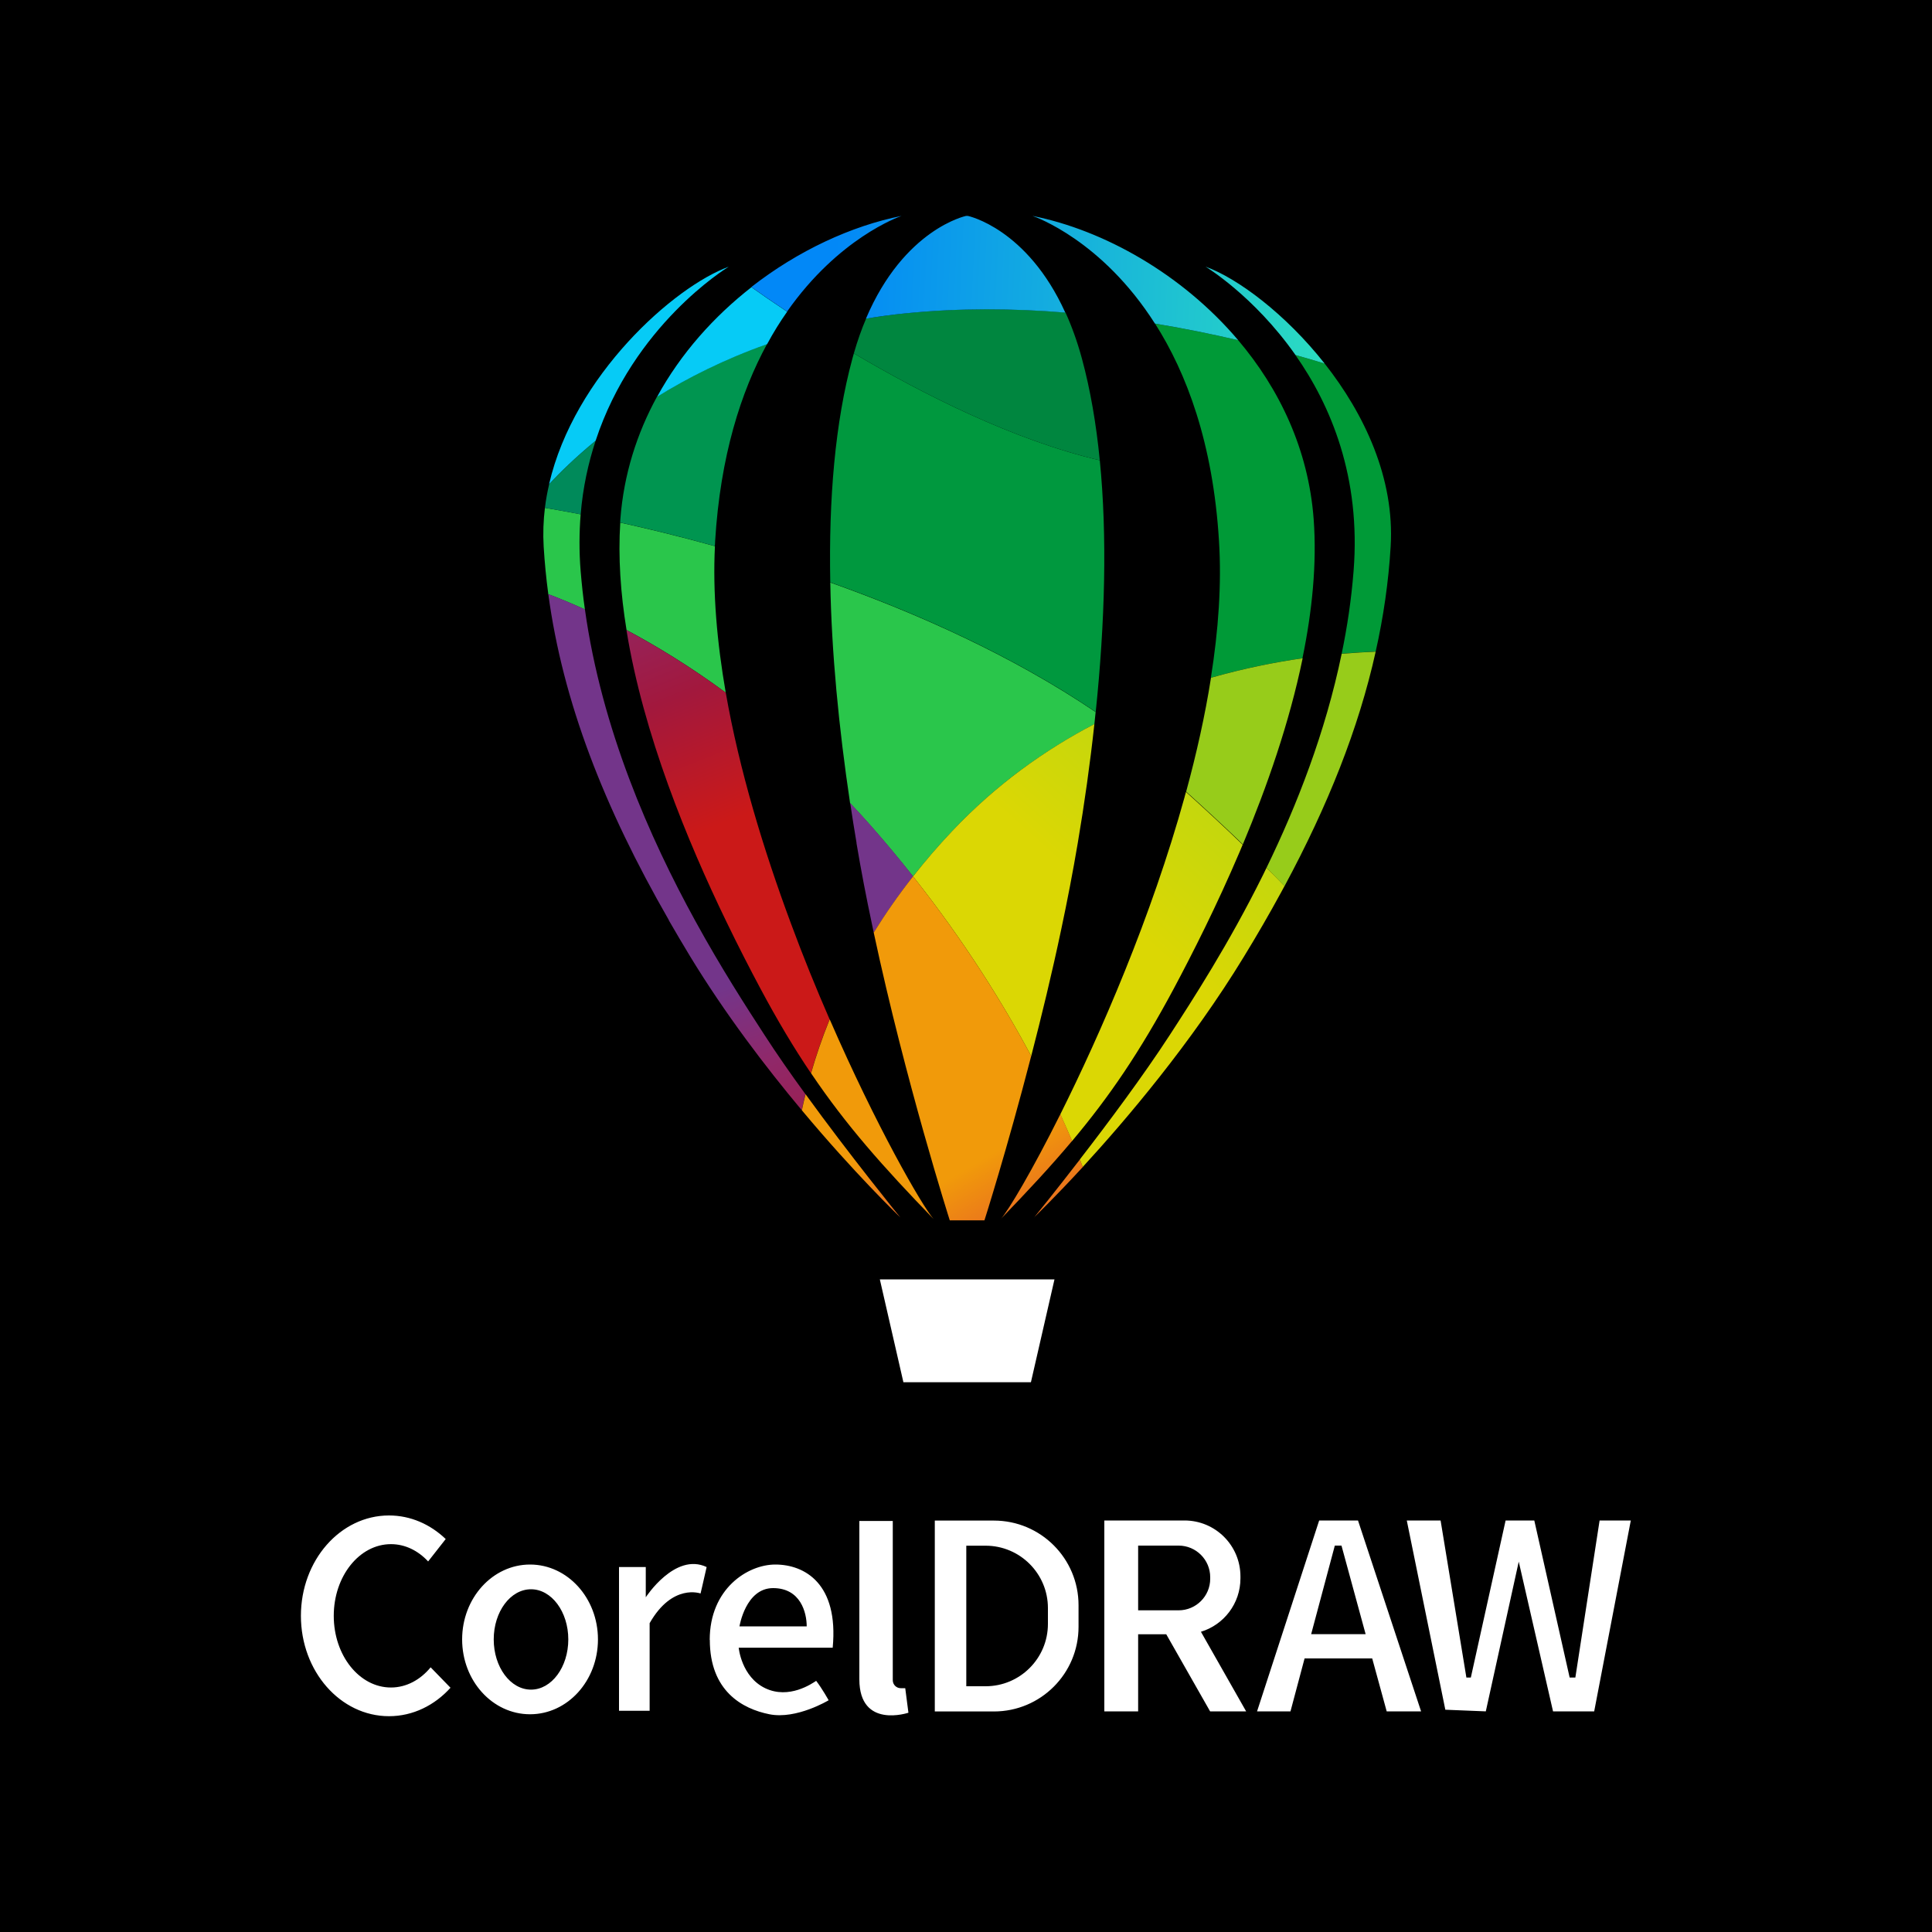 <svg xmlns="http://www.w3.org/2000/svg" xmlns:xlink="http://www.w3.org/1999/xlink" id="Layer_1" viewBox="0 0 200 200"><defs><clipPath id="clippath"><path d="m134.1,36.75c1.07.3,2.08.6,3.03.89-4.05-5.14-9.02-8.84-12.34-10.04,0,0,5,3,9.31,9.14m-56.32-7.03c.92.66,2.18,1.53,3.7,2.54,5.32-7.59,11.53-9.79,11.85-9.9-5.17,1.03-10.71,3.58-15.56,7.37m41.8,3.78c3.05.5,5.94,1.1,8.61,1.72-5.8-6.85-13.92-11.4-21.3-12.87.33.11,7.21,2.55,12.68,11.15m-19.55-11.15s-6.42,1.33-10.37,10.64c1.32-.23,2.67-.41,4.07-.55,5.62-.57,11.23-.52,16.57-.08-3.96-8.74-10.09-10.01-10.09-10.01h-.18Z" fill="none" stroke-width="0"></path></clipPath><linearGradient id="linear-gradient" x1="-6088.21" y1="-1303.98" x2="-6087.99" y2="-1303.98" gradientTransform="translate(-319591.43 1492662.48) rotate(90) scale(245.17)" gradientUnits="userSpaceOnUse"><stop offset="0" stop-color="#0288f7"></stop><stop offset="1" stop-color="#2ee2bd"></stop></linearGradient><clipPath id="clippath-1"><path d="m75.19,95.4c1.27,2.63,2.48,4.97,3.52,6.92,1.79,3.35,3.49,6.19,5.24,8.78.51-1.77,1.14-3.65,1.93-5.58-1.36-3.12-2.73-6.47-4.02-9.97-2.82-7.59-5.33-15.84-6.73-23.85-3.73-2.73-7.23-4.86-10.28-6.48,1.74,10.79,6.33,21.9,10.34,30.18" fill="none" stroke-width="0"></path></clipPath><linearGradient id="linear-gradient-2" x1="-6136.44" y1="-1281.72" x2="-6136.22" y2="-1281.72" gradientTransform="translate(206168.35 -986597) rotate(-90) scale(160.79)" gradientUnits="userSpaceOnUse"><stop offset="0" stop-color="#cb1918"></stop><stop offset=".39" stop-color="#a2183d"></stop><stop offset=".75" stop-color="#902869"></stop><stop offset="1" stop-color="#73358a"></stop></linearGradient><clipPath id="clippath-2"><path d="m69.23,95.26c.72,1.25,1.47,2.52,2.24,3.79,3.62,5.94,7.81,11.43,11.53,15.88.11-.54.24-1.1.38-1.66-1.51-2.07-2.98-4.18-4.24-6.13-1.81-2.79-4.44-6.84-7.17-11.82-4.69-8.54-9.69-19.83-11.42-32.24-1.48-.67-2.75-1.19-3.79-1.58,1.5,11.12,5.75,22.04,12.48,33.75" fill="none" stroke-width="0"></path></clipPath><linearGradient id="linear-gradient-3" x1="-6136.44" y1="-1281.54" x2="-6136.22" y2="-1281.54" gradientTransform="translate(206137.21 -986605.37) rotate(-90) scale(160.8)" xlink:href="#linear-gradient-2"></linearGradient><clipPath id="clippath-3"><path d="m88.66,87.26c.47,2.81,1.02,5.66,1.62,8.48.06.27.11.54.17.81,1.19-1.92,2.54-3.88,4.08-5.83-1.42-1.8-2.89-3.56-4.41-5.29-.7-.79-1.4-1.56-2.11-2.31.21,1.38.42,2.76.66,4.14" fill="none" stroke-width="0"></path></clipPath><linearGradient id="linear-gradient-4" x1="-6136.44" y1="-1281.99" x2="-6136.22" y2="-1281.99" gradientTransform="translate(206229.8 -986613.89) rotate(-90) scale(160.8)" xlink:href="#linear-gradient-2"></linearGradient><clipPath id="clippath-4"><path d="m130.75,90.57c-3.56,7.18-7.3,12.94-9.66,16.58-2.73,4.2-6.4,9.12-9.31,12.88.11.28.21.54.3.78,4.51-4.91,11.23-12.82,16.68-21.76,1.37-2.24,2.65-4.45,3.84-6.64.12-.23.25-.45.37-.68-.6-.63-1.22-1.27-1.86-1.9-.12.25-.24.49-.36.74m-8.11-8.1c-3.45,12.47-8.72,24.56-12.88,32.89.45.99.86,1.91,1.22,2.76,3.85-4.58,7.01-9.21,10.53-15.78,1.93-3.62,4.43-8.55,6.82-14.16l.31-.74c-1.99-1.92-4.02-3.79-5.87-5.46l-.14.51Zm-24.07,3.56c-1.48,1.56-2.82,3.13-4.05,4.7,5.36,6.77,9.35,13.21,12.23,18.6,1.05-4.05,2.14-8.53,3.11-13.13.63-2.96,1.21-5.97,1.71-8.93.7-4.13,1.28-8.26,1.72-12.32-5.1,2.66-10.16,6.25-14.72,11.08" fill="none" stroke-width="0"></path></clipPath><linearGradient id="linear-gradient-5" x1="-6132.05" y1="-1353.97" x2="-6131.83" y2="-1353.97" gradientTransform="translate(-794264.78 -175306.86) rotate(180) scale(129.55)" gradientUnits="userSpaceOnUse"><stop offset="0" stop-color="#add816"></stop><stop offset="1" stop-color="#dbd704"></stop></linearGradient><clipPath id="clippath-5"><path d="m103.59,126.2c2.81-2.91,5.22-5.5,7.4-8.1-.36-.84-.77-1.77-1.22-2.76-2.95,5.9-5.35,9.92-6.17,10.86" fill="none" stroke-width="0"></path></clipPath><linearGradient id="linear-gradient-6" x1="-6142.85" y1="-1283.31" x2="-6142.63" y2="-1283.31" gradientTransform="translate(187465.52 -896710.76) rotate(-90) scale(146)" gradientUnits="userSpaceOnUse"><stop offset="0" stop-color="#e1282b"></stop><stop offset=".39" stop-color="#e3402a"></stop><stop offset=".7" stop-color="#e76226"></stop><stop offset="1" stop-color="#f19a0a"></stop></linearGradient><clipPath id="clippath-6"><path d="m107.04,126.03c.15-.15,2.14-2.06,5.05-5.22-.1-.25-.2-.51-.3-.78-2.6,3.37-4.59,5.82-4.74,6" fill="none" stroke-width="0"></path></clipPath><linearGradient id="linear-gradient-7" x1="-6142.85" y1="-1283.34" x2="-6142.63" y2="-1283.34" gradientTransform="translate(187472.21 -896710.9) rotate(-90) scale(146)" xlink:href="#linear-gradient-6"></linearGradient><clipPath id="clippath-7"><path d="m90.45,96.55c3.32,15.53,7.87,29.78,7.87,29.78h3.59s2.31-7.24,4.84-17.01c-2.88-5.39-6.87-11.82-12.23-18.6-1.54,1.95-2.89,3.91-4.08,5.83" fill="none" stroke-width="0"></path></clipPath><linearGradient id="linear-gradient-8" x1="-6142.85" y1="-1283.25" x2="-6142.63" y2="-1283.25" gradientTransform="translate(187448.98 -896708.02) rotate(-90) scale(146)" xlink:href="#linear-gradient-6"></linearGradient><clipPath id="clippath-8"><path d="m83.96,111.1c3.63,5.39,7.45,9.68,12.69,15.1-1.22-1.4-5.94-9.6-10.76-20.68-.79,1.94-1.42,3.81-1.93,5.58" fill="none" stroke-width="0"></path></clipPath><linearGradient id="linear-gradient-9" x1="-6142.85" y1="-1283" x2="-6142.63" y2="-1283" gradientTransform="translate(187403.81 -896702.77) rotate(-90) scale(146)" xlink:href="#linear-gradient-6"></linearGradient><clipPath id="clippath-9"><path d="m83.01,114.94h0c5.48,6.56,9.97,10.87,10.19,11.09-.24-.3-5.19-6.38-9.81-12.76-.14.57-.27,1.12-.38,1.66" fill="none" stroke-width="0"></path></clipPath><linearGradient id="linear-gradient-10" x1="-6142.85" y1="-1282.92" x2="-6142.63" y2="-1282.92" gradientTransform="translate(187390.73 -896707.8) rotate(-90) scale(146)" xlink:href="#linear-gradient-6"></linearGradient></defs><rect x="-4.79" y="-4" width="209.58" height="208" stroke-width="0"></rect><path d="m60.55,63.09c-1.48-.67-2.75-1.19-3.79-1.58-.22-1.64-.38-3.28-.48-4.93-.08-1.36-.03-2.7.13-4.01.89.15,2.14.37,3.7.67-.15,1.86-.17,3.83,0,5.9.11,1.32.25,2.64.44,3.95m14.58,8.61c-3.73-2.74-7.23-4.86-10.27-6.48-.62-3.79-.88-7.55-.65-11.12,2.81.62,6.14,1.42,9.8,2.44-.24,4.78.21,9.93,1.12,15.17m38.29,2c-.04.41-.08.83-.13,1.25-5.1,2.66-10.16,6.24-14.72,11.08-1.48,1.56-2.82,3.13-4.05,4.69-1.38-1.74-2.85-3.51-4.41-5.28-.7-.79-1.4-1.56-2.11-2.31-1.17-7.84-1.92-15.58-2.05-22.84,9.07,3.22,18.86,7.59,27.47,13.41h0Z" fill="#2ac64b" stroke-width="0"></path><path d="m61.66,45.62c-.76,2.31-1.32,4.85-1.55,7.62-1.56-.3-2.82-.52-3.7-.67.1-.83.25-1.65.44-2.45,1.11-1.19,2.72-2.77,4.82-4.5" fill="#008a5a" stroke-width="0"></path><path d="m79.4,35.62c-2.68,4.92-4.83,11.55-5.37,20.39,0,.17-.02.35-.03.52-3.66-1.02-6.98-1.82-9.8-2.44,0-.12.01-.23.02-.35.35-4.64,1.72-8.89,3.79-12.67,3.2-1.98,6.99-3.9,11.39-5.45" fill="#009550" stroke-width="0"></path><path d="m113.42,73.69c-8.61-5.82-18.4-10.19-27.47-13.41-.17-8.64.5-16.58,2.29-23.16.05-.18.1-.36.15-.54,7.19,4.25,16.56,8.99,25.46,11.07.78,7.84.54,16.76-.42,26.04h0Z" fill="#00983e" stroke-width="0"></path><path d="m143.96,56.58c-.22,3.65-.74,7.26-1.55,10.87-1.03.04-2.21.11-3.52.22.58-2.78,1-5.63,1.23-8.53.78-9.76-2.37-17.2-6.02-22.39,1.07.3,2.08.6,3.03.89,4.1,5.2,7.26,11.87,6.83,18.94m-9.12,11.56c-2.86.41-6.08,1.05-9.49,2.02.78-4.9,1.12-9.69.84-14.15-.62-10.19-3.38-17.43-6.62-22.51,3.05.5,5.94,1.1,8.61,1.72,4.26,5.03,7.27,11.3,7.81,18.52.34,4.6-.15,9.5-1.16,14.4" fill="#009a37" stroke-width="0"></path><path d="m113.85,47.65c-8.9-2.08-18.27-6.82-25.46-11.07.38-1.32.8-2.51,1.27-3.6,1.32-.22,2.67-.41,4.07-.55,5.62-.57,11.23-.52,16.57-.08.63,1.39,1.21,2.97,1.7,4.77.87,3.21,1.48,6.75,1.85,10.53" fill="#00863f" stroke-width="0"></path><path d="m75.44,27.61c-.3.18-9.85,6.06-13.78,18.01-2.1,1.73-3.71,3.31-4.82,4.5,2.6-11.27,12.97-20.47,18.6-22.51m6.05,4.65c-.72,1.02-1.42,2.14-2.08,3.37-4.39,1.55-8.19,3.47-11.39,5.45,2.45-4.49,5.89-8.32,9.77-11.35.92.66,2.18,1.53,3.7,2.54Z" fill="#06cbf6" stroke-width="0"></path><g clip-path="url(#clippath)"><rect x="98.91" y=".1" width="17.09" height="59.78" transform="translate(74.22 136.49) rotate(-88.26)" fill="url(#linear-gradient)" stroke-width="0"></rect></g><polygon points="100.12 143.09 106.72 143.09 109.16 132.44 91.08 132.44 93.52 143.09 100.12 143.09" fill="#fff" stroke-width="0"></polygon><path d="m149.62,176.99l4.19.17,3.41-15.5,3.55,15.5h4.26l3.79-19.76h-3.23l-2.51,16.26h-.59l-3.66-16.26h-2.97l-3.6,16.26h-.46l-2.67-16.26h-3.5l3.99,19.59Zm-8.25-7.82l-2.5-9.17h-.69l-2.45,9.17h5.65Zm.68,2.51h-7l-1.46,5.48h-3.46l6.43-19.76h4.02l6.53,19.76h-3.56l-1.5-5.48Zm-24.23-4.98h4.19c1.8,0,3.27-1.46,3.27-3.27v-.16c0-1.8-1.46-3.27-3.27-3.27h-4.19v6.7Zm7.45,10.46l-4.54-7.98h-2.91v7.98h-3.5v-19.76h8.3c3.2,0,5.79,2.59,5.79,5.79v.2c0,2.61-1.72,4.81-4.09,5.53l4.68,8.24h-3.73Zm-16.79-10.7v1.65c0,3.56-2.89,6.45-6.45,6.45h-2v-14.55h2c3.56,0,6.45,2.89,6.45,6.45m-5.59-9.05h-6.12v19.76h6.12c4.84,0,8.76-3.92,8.76-8.76v-2.24c0-4.84-3.92-8.76-8.76-8.76m-9.19,17.35h-.46c-.45,0-.82-.37-.82-.82v-16.49h-3.46v16.39c0,5.18,5.08,3.46,5.08,3.46l-.33-2.54Zm-10.19-6.4h-6.96s.63-3.96,3.48-3.96,3.48,2.54,3.48,3.96m-10.03,1.4c0,5.29,3.36,7.14,6.17,7.7,2.8.56,6.13-1.45,6.13-1.45,0,0-.66-1.19-1.29-2.01-.4.26-2.8,1.95-5.28.76-2.47-1.19-2.74-4.19-2.74-4.19h9.73c.63-6.63-2.9-8.61-5.94-8.61-2.87,0-6.79,2.51-6.79,7.8h0Zm-.96-4.8s.26-1.09.63-2.74c-3.27-1.55-6.3,3.13-6.3,3.13v-3.13h-2.77v14.88h3.17v-9.07c2.37-4.16,5.28-3.07,5.28-3.07Zm-13.69,4.75c0,2.87-1.73,5.2-3.86,5.2s-3.86-2.33-3.86-5.2,1.73-5.19,3.86-5.19,3.86,2.33,3.86,5.19m-3.96-7.75c-3.88,0-7.03,3.47-7.03,7.75s3.14,7.75,7.03,7.75,7.03-3.47,7.03-7.75-3.15-7.75-7.03-7.75m-8.23,12.75c-1.64,1.82-3.89,2.95-6.37,2.95-5.04,0-9.12-4.65-9.12-10.39s4.08-10.39,9.12-10.39c2.24,0,4.28.92,5.87,2.44l-1.82,2.32c-1.04-1.12-2.38-1.79-3.85-1.79-3.27,0-5.92,3.32-5.92,7.42s2.65,7.42,5.92,7.42c1.6,0,3.05-.8,4.11-2.09l2.05,2.11Z" fill="#fff" stroke-width="0"></path><g clip-path="url(#clippath-1)"><rect x="57.02" y="62.95" width="36.7" height="50.42" transform="translate(-27.55 34.69) rotate(-22.02)" fill="url(#linear-gradient-2)" stroke-width="0"></rect></g><g clip-path="url(#clippath-2)"><rect x="47.71" y="58.47" width="44.72" height="59.52" transform="translate(-27.96 32.7) rotate(-22.02)" fill="url(#linear-gradient-3)" stroke-width="0"></rect></g><g clip-path="url(#clippath-3)"><rect x="85.73" y="82.39" width="11.08" height="14.89" transform="translate(-27.02 40.77) rotate(-22.02)" fill="url(#linear-gradient-4)" stroke-width="0"></rect></g><path d="m138.89,67.67c-1.68,8.15-4.64,15.7-7.78,22.16.63.64,1.26,1.28,1.86,1.91,4.48-8.33,7.67-16.3,9.44-24.28-1.03.04-2.21.11-3.52.22m-13.53,2.49c-.61,3.89-1.5,7.85-2.57,11.78,1.85,1.67,3.88,3.54,5.87,5.46,2.49-5.95,4.82-12.61,6.19-19.27-2.86.41-6.08,1.05-9.49,2.02" fill="#97cc1a" stroke-width="0"></path><g clip-path="url(#clippath-4)"><rect x="83.85" y="68.22" width="59.79" height="59.33" transform="translate(-35.26 115.68) rotate(-47.53)" fill="url(#linear-gradient-5)" stroke-width="0"></rect></g><g clip-path="url(#clippath-5)"><rect x="101.34" y="114.22" width="11.9" height="13.11" transform="translate(-46.6 71.61) rotate(-30.67)" fill="url(#linear-gradient-6)" stroke-width="0"></rect></g><g clip-path="url(#clippath-6)"><rect x="105.86" y="119.16" width="7.4" height="7.74" transform="translate(-47.43 73.09) rotate(-30.67)" fill="url(#linear-gradient-7)" stroke-width="0"></rect></g><g clip-path="url(#clippath-7)"><rect x="82.51" y="89.05" width="32.19" height="38.95" transform="translate(-41.56 65.47) rotate(-30.67)" fill="url(#linear-gradient-8)" stroke-width="0"></rect></g><g clip-path="url(#clippath-8)"><rect x="79.57" y="103.73" width="21.46" height="24.26" transform="translate(-46.47 62.26) rotate(-30.67)" fill="url(#linear-gradient-9)" stroke-width="0"></rect></g><g clip-path="url(#clippath-9)"><rect x="80.47" y="111.57" width="15.28" height="16.17" transform="translate(-48.71 61.67) rotate(-30.67)" fill="url(#linear-gradient-10)" stroke-width="0"></rect></g></svg>